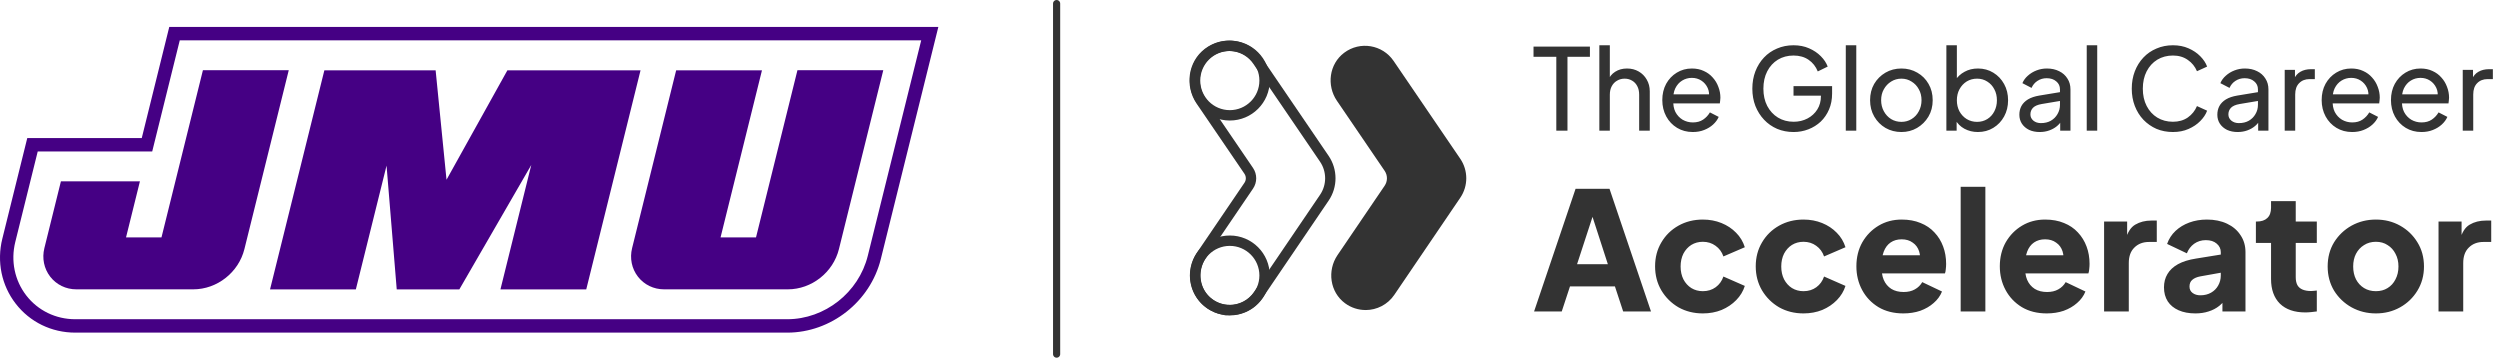 <svg width="650" height="93" viewBox="0 0 650 93" fill="none" xmlns="http://www.w3.org/2000/svg">
<path d="M404.64 33.973L404.64 14.761L398.715 14.761L398.715 12.121L413.38 12.121L413.38 14.761L407.543 14.761L407.543 33.973L404.64 33.973ZM415.828 33.973L415.828 11.769L418.556 11.769L418.556 21.243L418.058 20.979C418.449 19.982 419.074 19.209 419.935 18.662C420.815 18.095 421.841 17.811 423.015 17.811C424.149 17.811 425.156 18.065 426.036 18.574C426.935 19.082 427.639 19.786 428.148 20.686C428.676 21.585 428.94 22.602 428.94 23.736L428.94 33.973L426.182 33.973L426.182 24.616C426.182 23.736 426.016 22.993 425.684 22.387C425.371 21.781 424.931 21.311 424.364 20.979C423.797 20.627 423.142 20.451 422.399 20.451C421.675 20.451 421.02 20.627 420.433 20.979C419.847 21.311 419.387 21.791 419.055 22.416C418.722 23.022 418.556 23.756 418.556 24.616L418.556 33.973L415.828 33.973ZM440.117 34.325C438.592 34.325 437.233 33.963 436.04 33.24C434.847 32.516 433.909 31.529 433.224 30.277C432.54 29.006 432.198 27.588 432.198 26.024C432.198 24.44 432.53 23.032 433.195 21.8C433.879 20.568 434.798 19.6 435.952 18.896C437.125 18.173 438.436 17.811 439.883 17.811C441.056 17.811 442.092 18.026 442.992 18.456C443.911 18.867 444.683 19.434 445.309 20.158C445.954 20.862 446.443 21.673 446.776 22.592C447.128 23.492 447.304 24.43 447.304 25.408C447.304 25.623 447.284 25.868 447.245 26.141C447.225 26.396 447.196 26.64 447.157 26.875L434.192 26.875L434.192 24.528L445.573 24.528L444.282 25.584C444.458 24.567 444.361 23.658 443.989 22.856C443.618 22.055 443.07 21.419 442.346 20.95C441.623 20.48 440.802 20.246 439.883 20.246C438.964 20.246 438.123 20.48 437.36 20.95C436.597 21.419 436.001 22.094 435.571 22.974C435.16 23.834 434.994 24.86 435.072 26.053C434.994 27.207 435.17 28.224 435.6 29.104C436.05 29.964 436.676 30.639 437.477 31.128C438.299 31.597 439.188 31.832 440.147 31.832C441.203 31.832 442.092 31.587 442.816 31.098C443.539 30.61 444.126 29.984 444.576 29.221L446.864 30.394C446.551 31.118 446.062 31.783 445.397 32.389C444.752 32.976 443.979 33.445 443.08 33.797C442.2 34.149 441.212 34.325 440.117 34.325ZM466.343 34.325C464.798 34.325 463.371 34.051 462.061 33.504C460.75 32.937 459.616 32.145 458.658 31.128C457.7 30.111 456.947 28.918 456.4 27.549C455.872 26.18 455.608 24.685 455.608 23.061C455.608 21.419 455.872 19.913 456.4 18.544C456.928 17.176 457.671 15.983 458.629 14.966C459.587 13.949 460.721 13.167 462.031 12.62C463.341 12.052 464.769 11.769 466.314 11.769C467.819 11.769 469.169 12.033 470.361 12.561C471.574 13.089 472.591 13.773 473.412 14.614C474.253 15.455 474.849 16.354 475.201 17.312L472.62 18.574C472.112 17.303 471.32 16.296 470.244 15.553C469.169 14.81 467.858 14.438 466.314 14.438C464.788 14.438 463.429 14.8 462.237 15.523C461.063 16.247 460.144 17.254 459.479 18.544C458.815 19.835 458.482 21.341 458.482 23.061C458.482 24.763 458.815 26.259 459.479 27.549C460.164 28.84 461.093 29.847 462.266 30.57C463.459 31.294 464.818 31.656 466.343 31.656C467.673 31.656 468.875 31.372 469.951 30.805C471.026 30.238 471.877 29.456 472.503 28.459C473.128 27.461 473.441 26.308 473.441 24.997L473.441 23.648L474.761 24.88L466.314 24.88L466.314 22.387L476.345 22.387L476.345 24.323C476.345 25.848 476.081 27.227 475.553 28.459C475.025 29.691 474.302 30.746 473.383 31.626C472.463 32.487 471.398 33.152 470.185 33.621C468.973 34.09 467.692 34.325 466.343 34.325ZM479.905 33.973L479.905 11.769L482.633 11.769L482.633 33.973L479.905 33.973ZM494.375 34.325C492.85 34.325 491.471 33.973 490.239 33.269C489.007 32.545 488.029 31.558 487.306 30.306C486.582 29.055 486.221 27.637 486.221 26.053C486.221 24.47 486.573 23.061 487.277 21.83C488 20.598 488.978 19.62 490.21 18.896C491.442 18.173 492.83 17.811 494.375 17.811C495.9 17.811 497.279 18.173 498.511 18.896C499.743 19.6 500.71 20.568 501.414 21.8C502.138 23.032 502.5 24.45 502.5 26.053C502.5 27.657 502.128 29.084 501.385 30.336C500.642 31.568 499.655 32.545 498.423 33.269C497.21 33.973 495.861 34.325 494.375 34.325ZM494.375 31.685C495.353 31.685 496.232 31.441 497.015 30.952C497.816 30.463 498.442 29.788 498.892 28.928C499.361 28.067 499.596 27.109 499.596 26.053C499.596 24.978 499.361 24.029 498.892 23.208C498.442 22.367 497.816 21.703 497.015 21.214C496.232 20.705 495.353 20.451 494.375 20.451C493.378 20.451 492.478 20.705 491.676 21.214C490.894 21.703 490.268 22.367 489.799 23.208C489.33 24.029 489.095 24.978 489.095 26.053C489.095 27.109 489.33 28.067 489.799 28.928C490.268 29.788 490.894 30.463 491.676 30.952C492.478 31.441 493.378 31.685 494.375 31.685ZM514.241 34.325C512.97 34.325 511.807 34.041 510.751 33.474C509.714 32.907 508.912 32.105 508.345 31.069L508.727 30.6L508.727 33.973L506.058 33.973L506.058 11.769L508.785 11.769L508.785 21.566L508.375 20.891C508.961 19.952 509.763 19.209 510.78 18.662C511.797 18.095 512.96 17.811 514.27 17.811C515.757 17.811 517.086 18.173 518.259 18.896C519.452 19.62 520.391 20.608 521.075 21.859C521.76 23.091 522.102 24.499 522.102 26.083C522.102 27.628 521.76 29.026 521.075 30.277C520.391 31.529 519.452 32.516 518.259 33.24C517.086 33.963 515.747 34.325 514.241 34.325ZM514.036 31.685C515.033 31.685 515.923 31.441 516.705 30.952C517.487 30.463 518.093 29.798 518.523 28.957C518.973 28.097 519.198 27.139 519.198 26.083C519.198 24.988 518.973 24.029 518.523 23.208C518.093 22.367 517.487 21.703 516.705 21.214C515.923 20.705 515.033 20.451 514.036 20.451C513.038 20.451 512.139 20.695 511.337 21.184C510.555 21.673 509.929 22.348 509.46 23.208C509.01 24.049 508.785 25.007 508.785 26.083C508.785 27.139 509.01 28.097 509.46 28.957C509.929 29.798 510.555 30.463 511.337 30.952C512.139 31.441 513.038 31.685 514.036 31.685ZM530.313 34.325C529.277 34.325 528.358 34.139 527.556 33.768C526.774 33.377 526.158 32.849 525.708 32.184C525.258 31.499 525.033 30.717 525.033 29.837C525.033 28.996 525.209 28.244 525.561 27.579C525.933 26.894 526.5 26.317 527.263 25.848C528.045 25.379 529.023 25.046 530.196 24.851L536.062 23.883L536.062 26.171L530.812 27.051C529.795 27.227 529.052 27.549 528.583 28.019C528.133 28.488 527.908 29.065 527.908 29.749C527.908 30.394 528.162 30.932 528.671 31.362C529.199 31.793 529.854 32.008 530.636 32.008C531.633 32.008 532.493 31.802 533.217 31.392C533.96 30.962 534.537 30.385 534.948 29.661C535.378 28.938 535.593 28.136 535.593 27.256L535.593 23.238C535.593 22.377 535.27 21.683 534.625 21.155C533.999 20.608 533.168 20.334 532.132 20.334C531.232 20.334 530.43 20.568 529.727 21.038C529.042 21.487 528.534 22.094 528.201 22.856L525.825 21.624C526.119 20.901 526.588 20.256 527.233 19.688C527.879 19.102 528.631 18.642 529.492 18.31C530.352 17.977 531.252 17.811 532.19 17.811C533.403 17.811 534.468 18.046 535.388 18.515C536.307 18.965 537.02 19.6 537.529 20.422C538.057 21.223 538.321 22.162 538.321 23.238L538.321 33.973L535.652 33.973L535.652 30.981L536.15 31.157C535.818 31.783 535.368 32.33 534.801 32.8C534.234 33.269 533.569 33.641 532.806 33.914C532.044 34.188 531.213 34.325 530.313 34.325ZM542.55 33.973L542.55 11.769L545.278 11.769L545.278 33.973L542.55 33.973ZM564.964 34.325C563.419 34.325 561.992 34.051 560.682 33.504C559.391 32.937 558.257 32.145 557.279 31.128C556.321 30.111 555.578 28.918 555.05 27.549C554.522 26.18 554.258 24.685 554.258 23.061C554.258 21.419 554.522 19.913 555.05 18.544C555.578 17.176 556.321 15.983 557.279 14.966C558.237 13.949 559.372 13.167 560.682 12.62C561.992 12.052 563.419 11.769 564.964 11.769C566.47 11.769 567.819 12.033 569.012 12.561C570.224 13.089 571.241 13.773 572.062 14.614C572.903 15.455 573.5 16.354 573.852 17.312L571.212 18.515C570.703 17.303 569.911 16.325 568.836 15.582C567.76 14.819 566.47 14.438 564.964 14.438C563.439 14.438 562.08 14.8 560.887 15.523C559.714 16.247 558.795 17.254 558.13 18.544C557.465 19.835 557.133 21.341 557.133 23.061C557.133 24.763 557.465 26.259 558.13 27.549C558.795 28.84 559.714 29.847 560.887 30.57C562.08 31.294 563.439 31.656 564.964 31.656C566.47 31.656 567.76 31.284 568.836 30.541C569.911 29.779 570.703 28.791 571.212 27.579L573.852 28.781C573.5 29.739 572.903 30.639 572.062 31.48C571.241 32.321 570.224 33.005 569.012 33.533C567.819 34.061 566.47 34.325 564.964 34.325ZM581.787 34.325C580.75 34.325 579.831 34.139 579.03 33.768C578.247 33.377 577.631 32.849 577.182 32.184C576.732 31.499 576.507 30.717 576.507 29.837C576.507 28.996 576.683 28.244 577.035 27.579C577.407 26.894 577.974 26.317 578.736 25.848C579.518 25.379 580.496 25.046 581.669 24.851L587.536 23.883L587.536 26.171L582.285 27.051C581.269 27.227 580.525 27.549 580.056 28.019C579.606 28.488 579.382 29.065 579.382 29.749C579.382 30.394 579.636 30.932 580.144 31.362C580.672 31.793 581.327 32.008 582.109 32.008C583.107 32.008 583.967 31.802 584.691 31.392C585.434 30.962 586.01 30.385 586.421 29.661C586.851 28.938 587.066 28.136 587.066 27.256L587.066 23.238C587.066 22.377 586.744 21.683 586.098 21.155C585.473 20.608 584.642 20.334 583.605 20.334C582.706 20.334 581.904 20.568 581.2 21.038C580.516 21.487 580.007 22.094 579.675 22.856L577.299 21.624C577.592 20.901 578.062 20.256 578.707 19.688C579.352 19.102 580.105 18.642 580.965 18.31C581.826 17.977 582.725 17.811 583.664 17.811C584.876 17.811 585.942 18.046 586.861 18.515C587.78 18.965 588.494 19.6 589.002 20.422C589.53 21.223 589.794 22.162 589.794 23.238L589.794 33.973L587.125 33.973L587.125 30.981L587.624 31.157C587.291 31.783 586.842 32.33 586.274 32.8C585.707 33.269 585.043 33.641 584.28 33.914C583.517 34.188 582.686 34.325 581.787 34.325ZM594.024 33.973L594.024 18.163L596.693 18.163L596.693 21.067L596.4 20.656C596.771 19.757 597.338 19.092 598.101 18.662C598.863 18.212 599.792 17.987 600.887 17.987L601.855 17.987L601.855 20.568L600.477 20.568C599.362 20.568 598.463 20.92 597.778 21.624C597.094 22.309 596.752 23.286 596.752 24.557L596.752 33.973L594.024 33.973ZM611.553 34.325C610.027 34.325 608.668 33.963 607.475 33.24C606.283 32.516 605.344 31.529 604.66 30.277C603.975 29.006 603.633 27.588 603.633 26.024C603.633 24.44 603.965 23.032 604.63 21.8C605.315 20.568 606.234 19.6 607.388 18.896C608.561 18.173 609.871 17.811 611.318 17.811C612.491 17.811 613.528 18.026 614.427 18.456C615.346 18.867 616.119 19.434 616.744 20.158C617.39 20.862 617.878 21.673 618.211 22.592C618.563 23.492 618.739 24.43 618.739 25.408C618.739 25.623 618.719 25.868 618.68 26.141C618.661 26.396 618.631 26.64 618.592 26.875L605.628 26.875L605.628 24.528L617.008 24.528L615.718 25.584C615.894 24.567 615.796 23.658 615.424 22.856C615.053 22.055 614.505 21.419 613.782 20.95C613.058 20.48 612.237 20.246 611.318 20.246C610.399 20.246 609.558 20.48 608.795 20.95C608.033 21.419 607.436 22.094 607.006 22.974C606.596 23.834 606.429 24.86 606.508 26.053C606.429 27.207 606.605 28.224 607.036 29.104C607.485 29.964 608.111 30.639 608.913 31.128C609.734 31.597 610.624 31.832 611.582 31.832C612.638 31.832 613.528 31.587 614.251 31.098C614.975 30.61 615.561 29.984 616.011 29.221L618.299 30.394C617.986 31.118 617.497 31.783 616.832 32.389C616.187 32.976 615.415 33.445 614.515 33.797C613.635 34.149 612.648 34.325 611.553 34.325ZM629.57 34.325C628.045 34.325 626.685 33.963 625.493 33.24C624.3 32.516 623.361 31.529 622.677 30.277C621.992 29.006 621.65 27.588 621.65 26.024C621.65 24.44 621.983 23.032 622.647 21.8C623.332 20.568 624.251 19.6 625.405 18.896C626.578 18.173 627.888 17.811 629.335 17.811C630.508 17.811 631.545 18.026 632.444 18.456C633.363 18.867 634.136 19.434 634.761 20.158C635.407 20.862 635.896 21.673 636.228 22.592C636.58 23.492 636.756 24.43 636.756 25.408C636.756 25.623 636.736 25.868 636.697 26.141C636.678 26.396 636.648 26.64 636.609 26.875L623.645 26.875L623.645 24.528L635.025 24.528L633.735 25.584C633.911 24.567 633.813 23.658 633.442 22.856C633.07 22.055 632.522 21.419 631.799 20.95C631.075 20.48 630.254 20.246 629.335 20.246C628.416 20.246 627.575 20.48 626.813 20.95C626.05 21.419 625.454 22.094 625.023 22.974C624.613 23.834 624.447 24.86 624.525 26.053C624.447 27.207 624.622 28.224 625.053 29.104C625.502 29.964 626.128 30.639 626.93 31.128C627.751 31.597 628.641 31.832 629.599 31.832C630.655 31.832 631.545 31.587 632.268 31.098C632.992 30.61 633.578 29.984 634.028 29.221L636.316 30.394C636.003 31.118 635.514 31.783 634.849 32.389C634.204 32.976 633.432 33.445 632.532 33.797C631.652 34.149 630.665 34.325 629.57 34.325ZM640.313 33.973L640.313 18.163L642.982 18.163L642.982 21.067L642.689 20.656C643.06 19.757 643.627 19.092 644.39 18.662C645.152 18.212 646.081 17.987 647.176 17.987L648.144 17.987L648.144 20.568L646.766 20.568C645.651 20.568 644.752 20.92 644.067 21.624C643.383 22.309 643.041 23.286 643.041 24.557L643.041 33.973L640.313 33.973ZM398.863 80.973L409.65 49.081L418.469 49.081L429.257 80.973L422.022 80.973L419.882 74.466L408.195 74.466L406.055 80.973L398.863 80.973ZM410.036 68.687L418.041 68.687L413.161 53.618L414.959 53.618L410.036 68.687ZM442.737 81.487C440.396 81.487 438.285 80.959 436.401 79.903C434.546 78.818 433.062 77.349 431.949 75.493C430.864 73.638 430.322 71.555 430.322 69.243C430.322 66.932 430.864 64.863 431.949 63.036C433.033 61.181 434.517 59.726 436.401 58.67C438.285 57.614 440.396 57.086 442.737 57.086C444.478 57.086 446.09 57.386 447.574 57.985C449.058 58.584 450.328 59.426 451.384 60.511C452.44 61.566 453.196 62.822 453.653 64.278L448.088 66.675C447.688 65.505 447.003 64.577 446.033 63.892C445.091 63.207 443.992 62.865 442.737 62.865C441.624 62.865 440.625 63.136 439.74 63.678C438.884 64.221 438.199 64.977 437.685 65.947C437.2 66.918 436.958 68.031 436.958 69.286C436.958 70.542 437.2 71.655 437.685 72.625C438.199 73.596 438.884 74.352 439.74 74.894C440.625 75.436 441.624 75.707 442.737 75.707C444.021 75.707 445.134 75.365 446.076 74.68C447.017 73.995 447.688 73.068 448.088 71.897L453.653 74.338C453.225 75.707 452.483 76.935 451.427 78.019C450.371 79.104 449.101 79.96 447.617 80.588C446.133 81.187 444.506 81.487 442.737 81.487ZM468.907 81.487C466.566 81.487 464.455 80.959 462.571 79.903C460.716 78.818 459.232 77.349 458.119 75.493C457.034 73.638 456.492 71.555 456.492 69.243C456.492 66.932 457.034 64.863 458.119 63.036C459.203 61.181 460.687 59.726 462.571 58.67C464.455 57.614 466.566 57.086 468.907 57.086C470.647 57.086 472.26 57.386 473.744 57.985C475.228 58.584 476.498 59.426 477.554 60.511C478.61 61.566 479.366 62.822 479.823 64.278L474.258 66.675C473.858 65.505 473.173 64.577 472.203 63.892C471.261 63.207 470.162 62.865 468.907 62.865C467.794 62.865 466.795 63.136 465.91 63.678C465.054 64.221 464.369 64.977 463.855 65.947C463.37 66.918 463.127 68.031 463.127 69.286C463.127 70.542 463.37 71.655 463.855 72.625C464.369 73.596 465.054 74.352 465.91 74.894C466.795 75.436 467.794 75.707 468.907 75.707C470.191 75.707 471.304 75.365 472.246 74.68C473.187 73.995 473.858 73.068 474.258 71.897L479.823 74.338C479.395 75.707 478.653 76.935 477.597 78.019C476.541 79.104 475.271 79.96 473.787 80.588C472.303 81.187 470.676 81.487 468.907 81.487ZM494.862 81.487C492.38 81.487 490.225 80.944 488.398 79.86C486.572 78.747 485.159 77.263 484.16 75.408C483.162 73.553 482.662 71.498 482.662 69.243C482.662 66.903 483.176 64.82 484.203 62.993C485.259 61.167 486.672 59.726 488.441 58.67C490.211 57.614 492.208 57.086 494.434 57.086C496.289 57.086 497.93 57.386 499.357 57.985C500.784 58.556 501.983 59.369 502.953 60.425C503.952 61.481 504.708 62.708 505.222 64.106C505.736 65.476 505.993 66.975 505.993 68.601C505.993 69.058 505.964 69.514 505.907 69.971C505.878 70.399 505.807 70.77 505.693 71.084L488.184 71.084L488.184 66.375L502.054 66.375L499.015 68.601C499.3 67.374 499.286 66.29 498.972 65.348C498.658 64.377 498.102 63.621 497.303 63.079C496.532 62.508 495.576 62.223 494.434 62.223C493.321 62.223 492.365 62.494 491.566 63.036C490.767 63.578 490.168 64.377 489.768 65.433C489.369 66.489 489.212 67.774 489.297 69.286C489.183 70.599 489.34 71.755 489.768 72.754C490.196 73.753 490.853 74.537 491.737 75.108C492.622 75.65 493.692 75.921 494.948 75.921C496.09 75.921 497.06 75.693 497.859 75.237C498.687 74.78 499.329 74.152 499.785 73.353L504.922 75.793C504.466 76.935 503.738 77.933 502.739 78.79C501.769 79.646 500.613 80.317 499.272 80.802C497.93 81.258 496.461 81.487 494.862 81.487ZM509.774 80.973L509.774 48.567L516.195 48.567L516.195 80.973L509.774 80.973ZM532.153 81.487C529.67 81.487 527.515 80.944 525.688 79.86C523.862 78.747 522.449 77.263 521.45 75.408C520.452 73.553 519.952 71.498 519.952 69.243C519.952 66.903 520.466 64.82 521.493 62.993C522.549 61.167 523.962 59.726 525.731 58.67C527.501 57.614 529.498 57.086 531.724 57.086C533.579 57.086 535.22 57.386 536.647 57.985C538.074 58.556 539.273 59.369 540.243 60.425C541.242 61.481 541.998 62.708 542.512 64.106C543.026 65.476 543.283 66.975 543.283 68.601C543.283 69.058 543.254 69.514 543.197 69.971C543.169 70.399 543.097 70.77 542.983 71.084L525.474 71.084L525.474 66.375L539.344 66.375L536.305 68.601C536.59 67.374 536.576 66.29 536.262 65.348C535.948 64.377 535.392 63.621 534.593 63.079C533.822 62.508 532.866 62.223 531.724 62.223C530.611 62.223 529.655 62.494 528.856 63.036C528.057 63.578 527.458 64.377 527.058 65.433C526.659 66.489 526.502 67.774 526.587 69.286C526.473 70.599 526.63 71.755 527.058 72.754C527.486 73.753 528.143 74.537 529.028 75.108C529.912 75.65 530.982 75.921 532.238 75.921C533.38 75.921 534.35 75.693 535.149 75.237C535.977 74.78 536.619 74.152 537.075 73.353L542.212 75.793C541.756 76.935 541.028 77.933 540.029 78.79C539.059 79.646 537.903 80.317 536.562 80.802C535.22 81.258 533.751 81.487 532.153 81.487ZM547.064 80.973L547.064 57.6L553.057 57.6L553.057 63.207L552.629 62.394C553.143 60.425 553.985 59.098 555.155 58.413C556.353 57.699 557.766 57.343 559.393 57.343L560.763 57.343L560.763 62.908L558.751 62.908C557.181 62.908 555.911 63.393 554.941 64.363C553.97 65.305 553.485 66.646 553.485 68.387L553.485 80.973L547.064 80.973ZM570.811 81.487C569.128 81.487 567.672 81.216 566.445 80.673C565.218 80.131 564.276 79.361 563.62 78.362C562.963 77.334 562.635 76.121 562.635 74.723C562.635 73.41 562.935 72.254 563.534 71.255C564.133 70.228 565.047 69.372 566.274 68.687C567.529 68.002 569.085 67.517 570.94 67.231L578.089 66.076L578.089 70.784L572.096 71.855C571.182 72.026 570.483 72.326 569.998 72.754C569.513 73.153 569.27 73.738 569.27 74.509C569.27 75.222 569.541 75.779 570.084 76.178C570.626 76.578 571.297 76.778 572.096 76.778C573.152 76.778 574.079 76.549 574.878 76.093C575.677 75.636 576.291 75.022 576.719 74.252C577.176 73.453 577.404 72.582 577.404 71.641L577.404 65.562C577.404 64.677 577.047 63.935 576.334 63.336C575.649 62.737 574.707 62.437 573.508 62.437C572.367 62.437 571.354 62.751 570.469 63.379C569.613 64.007 568.985 64.834 568.585 65.862L563.448 63.422C563.905 62.109 564.633 60.981 565.632 60.04C566.63 59.098 567.829 58.37 569.228 57.856C570.626 57.343 572.153 57.086 573.808 57.086C575.777 57.086 577.518 57.443 579.031 58.156C580.543 58.87 581.713 59.868 582.541 61.153C583.397 62.408 583.825 63.878 583.825 65.562L583.825 80.973L577.832 80.973L577.832 77.206L579.287 76.949C578.603 77.976 577.846 78.832 577.019 79.517C576.191 80.174 575.263 80.659 574.236 80.973C573.209 81.315 572.067 81.487 570.811 81.487ZM599.375 81.23C596.55 81.23 594.352 80.474 592.782 78.961C591.241 77.42 590.471 75.279 590.471 72.54L590.471 63.165L586.532 63.165L586.532 57.6L586.746 57.6C587.945 57.6 588.858 57.3 589.486 56.701C590.143 56.101 590.471 55.202 590.471 54.004L590.471 52.291L596.892 52.291L596.892 57.6L602.372 57.6L602.372 63.165L596.892 63.165L596.892 72.112C596.892 72.911 597.035 73.581 597.32 74.124C597.606 74.637 598.048 75.022 598.647 75.279C599.247 75.536 599.989 75.665 600.873 75.665C601.073 75.665 601.301 75.65 601.558 75.622C601.815 75.593 602.086 75.565 602.372 75.536L602.372 80.973C601.943 81.03 601.458 81.087 600.916 81.144C600.374 81.201 599.86 81.23 599.375 81.23ZM617.735 81.487C615.424 81.487 613.312 80.959 611.4 79.903C609.516 78.847 608.004 77.406 606.862 75.579C605.749 73.724 605.193 71.626 605.193 69.286C605.193 66.918 605.749 64.82 606.862 62.993C608.004 61.167 609.516 59.726 611.4 58.67C613.312 57.614 615.424 57.086 617.735 57.086C620.047 57.086 622.145 57.614 624.028 58.67C625.912 59.726 627.41 61.167 628.523 62.993C629.665 64.82 630.235 66.918 630.235 69.286C630.235 71.626 629.665 73.724 628.523 75.579C627.41 77.406 625.912 78.847 624.028 79.903C622.145 80.959 620.047 81.487 617.735 81.487ZM617.735 75.707C618.905 75.707 619.919 75.436 620.775 74.894C621.659 74.352 622.344 73.596 622.83 72.625C623.343 71.655 623.6 70.542 623.6 69.286C623.6 68.031 623.343 66.932 622.83 65.99C622.344 65.02 621.659 64.263 620.775 63.721C619.919 63.15 618.905 62.865 617.735 62.865C616.565 62.865 615.538 63.15 614.653 63.721C613.768 64.263 613.069 65.02 612.556 65.99C612.07 66.932 611.828 68.031 611.828 69.286C611.828 70.542 612.07 71.655 612.556 72.625C613.069 73.596 613.768 74.352 614.653 74.894C615.538 75.436 616.565 75.707 617.735 75.707ZM634.018 80.973L634.018 57.6L640.011 57.6L640.011 63.207L639.583 62.394C640.097 60.425 640.939 59.098 642.109 58.413C643.308 57.699 644.72 57.343 646.347 57.343L647.717 57.343L647.717 62.908L645.705 62.908C644.135 62.908 642.865 63.393 641.895 64.363C640.925 65.305 640.439 66.646 640.439 68.387L640.439 80.973L634.018 80.973Z" fill="#333333"/>
<path d="M355.052 80.606C353.198 80.606 351.33 80.04 349.709 78.845C345.78 75.95 345.012 70.36 347.754 66.324L360.016 48.279C360.803 47.118 360.803 45.59 360.016 44.429L347.594 26.197C344.866 22.188 345.593 16.644 349.469 13.729C353.605 10.614 359.455 11.614 362.337 15.844L379.669 41.274C381.75 44.329 381.757 48.345 379.675 51.407L362.517 76.664C360.776 79.226 357.941 80.613 355.059 80.613L355.052 80.606Z" fill="#333333"/>
<path d="M319.711 80.606C317.857 80.606 315.989 80.04 314.368 78.845C310.438 75.95 309.671 70.36 312.413 66.324L324.674 48.279C325.462 47.118 325.462 45.59 324.674 44.429L312.246 26.197C309.518 22.188 310.245 16.644 314.121 13.729C318.257 10.614 324.107 11.614 326.989 15.844L344.321 41.274C346.402 44.329 346.409 48.345 344.327 51.407L327.169 76.664C325.428 79.226 322.593 80.613 319.711 80.613V80.606Z" stroke="#333333" stroke-width="2.698" stroke-miterlimit="10"/>
<path d="M319.752 80.66C324.744 80.66 328.791 76.613 328.791 71.621C328.791 66.628 324.744 62.581 319.752 62.581C314.76 62.581 310.713 66.628 310.713 71.621C310.713 76.613 314.76 80.66 319.752 80.66Z" stroke="#333333" stroke-width="2.698" stroke-miterlimit="10"/>
<path d="M319.752 29.987C324.744 29.987 328.791 25.94 328.791 20.947C328.791 15.955 324.744 11.908 319.752 11.908C314.76 11.908 310.713 15.955 310.713 20.947C310.713 25.94 314.76 29.987 319.752 29.987Z" stroke="#333333" stroke-width="2.698" stroke-miterlimit="10"/>
<line x1="274.719" y1="0.93" x2="274.719" y2="92.07" stroke="#333333" stroke-width="1.86" stroke-linecap="round"/>
<path d="M243.97 7L229.012 67.349C226.265 78.434 216.036 86.484 204.688 86.484H19.562C13.428 86.484 7.787 83.746 4.087 78.96C0.394 74.191 -0.88 68.023 0.608 62.053L7.088 35.904H36.855L44.01 7H243.961H243.97ZM46.74 10.478L39.577 39.374H9.81L3.98 62.884C2.754 67.818 3.799 72.9 6.833 76.822C9.867 80.744 14.505 82.998 19.554 82.998H204.68C214.449 82.998 223.256 76.066 225.624 66.51L239.513 10.487H46.74V10.478Z" fill="#450084"/>
<path d="M52.759 18.257L41.987 61.716H32.769L36.379 47.153H15.837L11.537 64.512C10.887 67.143 11.438 69.849 13.058 71.938C14.678 74.026 17.145 75.227 19.842 75.227H50.251C56.451 75.227 62.043 70.827 63.547 64.759L75.076 18.257H52.767H52.759Z" fill="#450084"/>
<path d="M131.922 18.282L116.093 46.734L113.264 18.282H84.335L70.208 75.251H92.517L100.502 43.058L103.15 75.251H119.423L138.131 42.894L130.113 75.251H152.422L166.541 18.282H131.922Z" fill="#450084"/>
<path d="M207.336 18.257L196.564 61.716H187.346L198.11 18.29H175.8L164.346 64.512C163.696 67.143 164.247 69.849 165.867 71.938C167.487 74.026 169.962 75.227 172.651 75.227H204.828C211.028 75.227 216.62 70.827 218.125 64.759L229.653 18.257H207.344H207.336Z" fill="#450084"/>
</svg>

